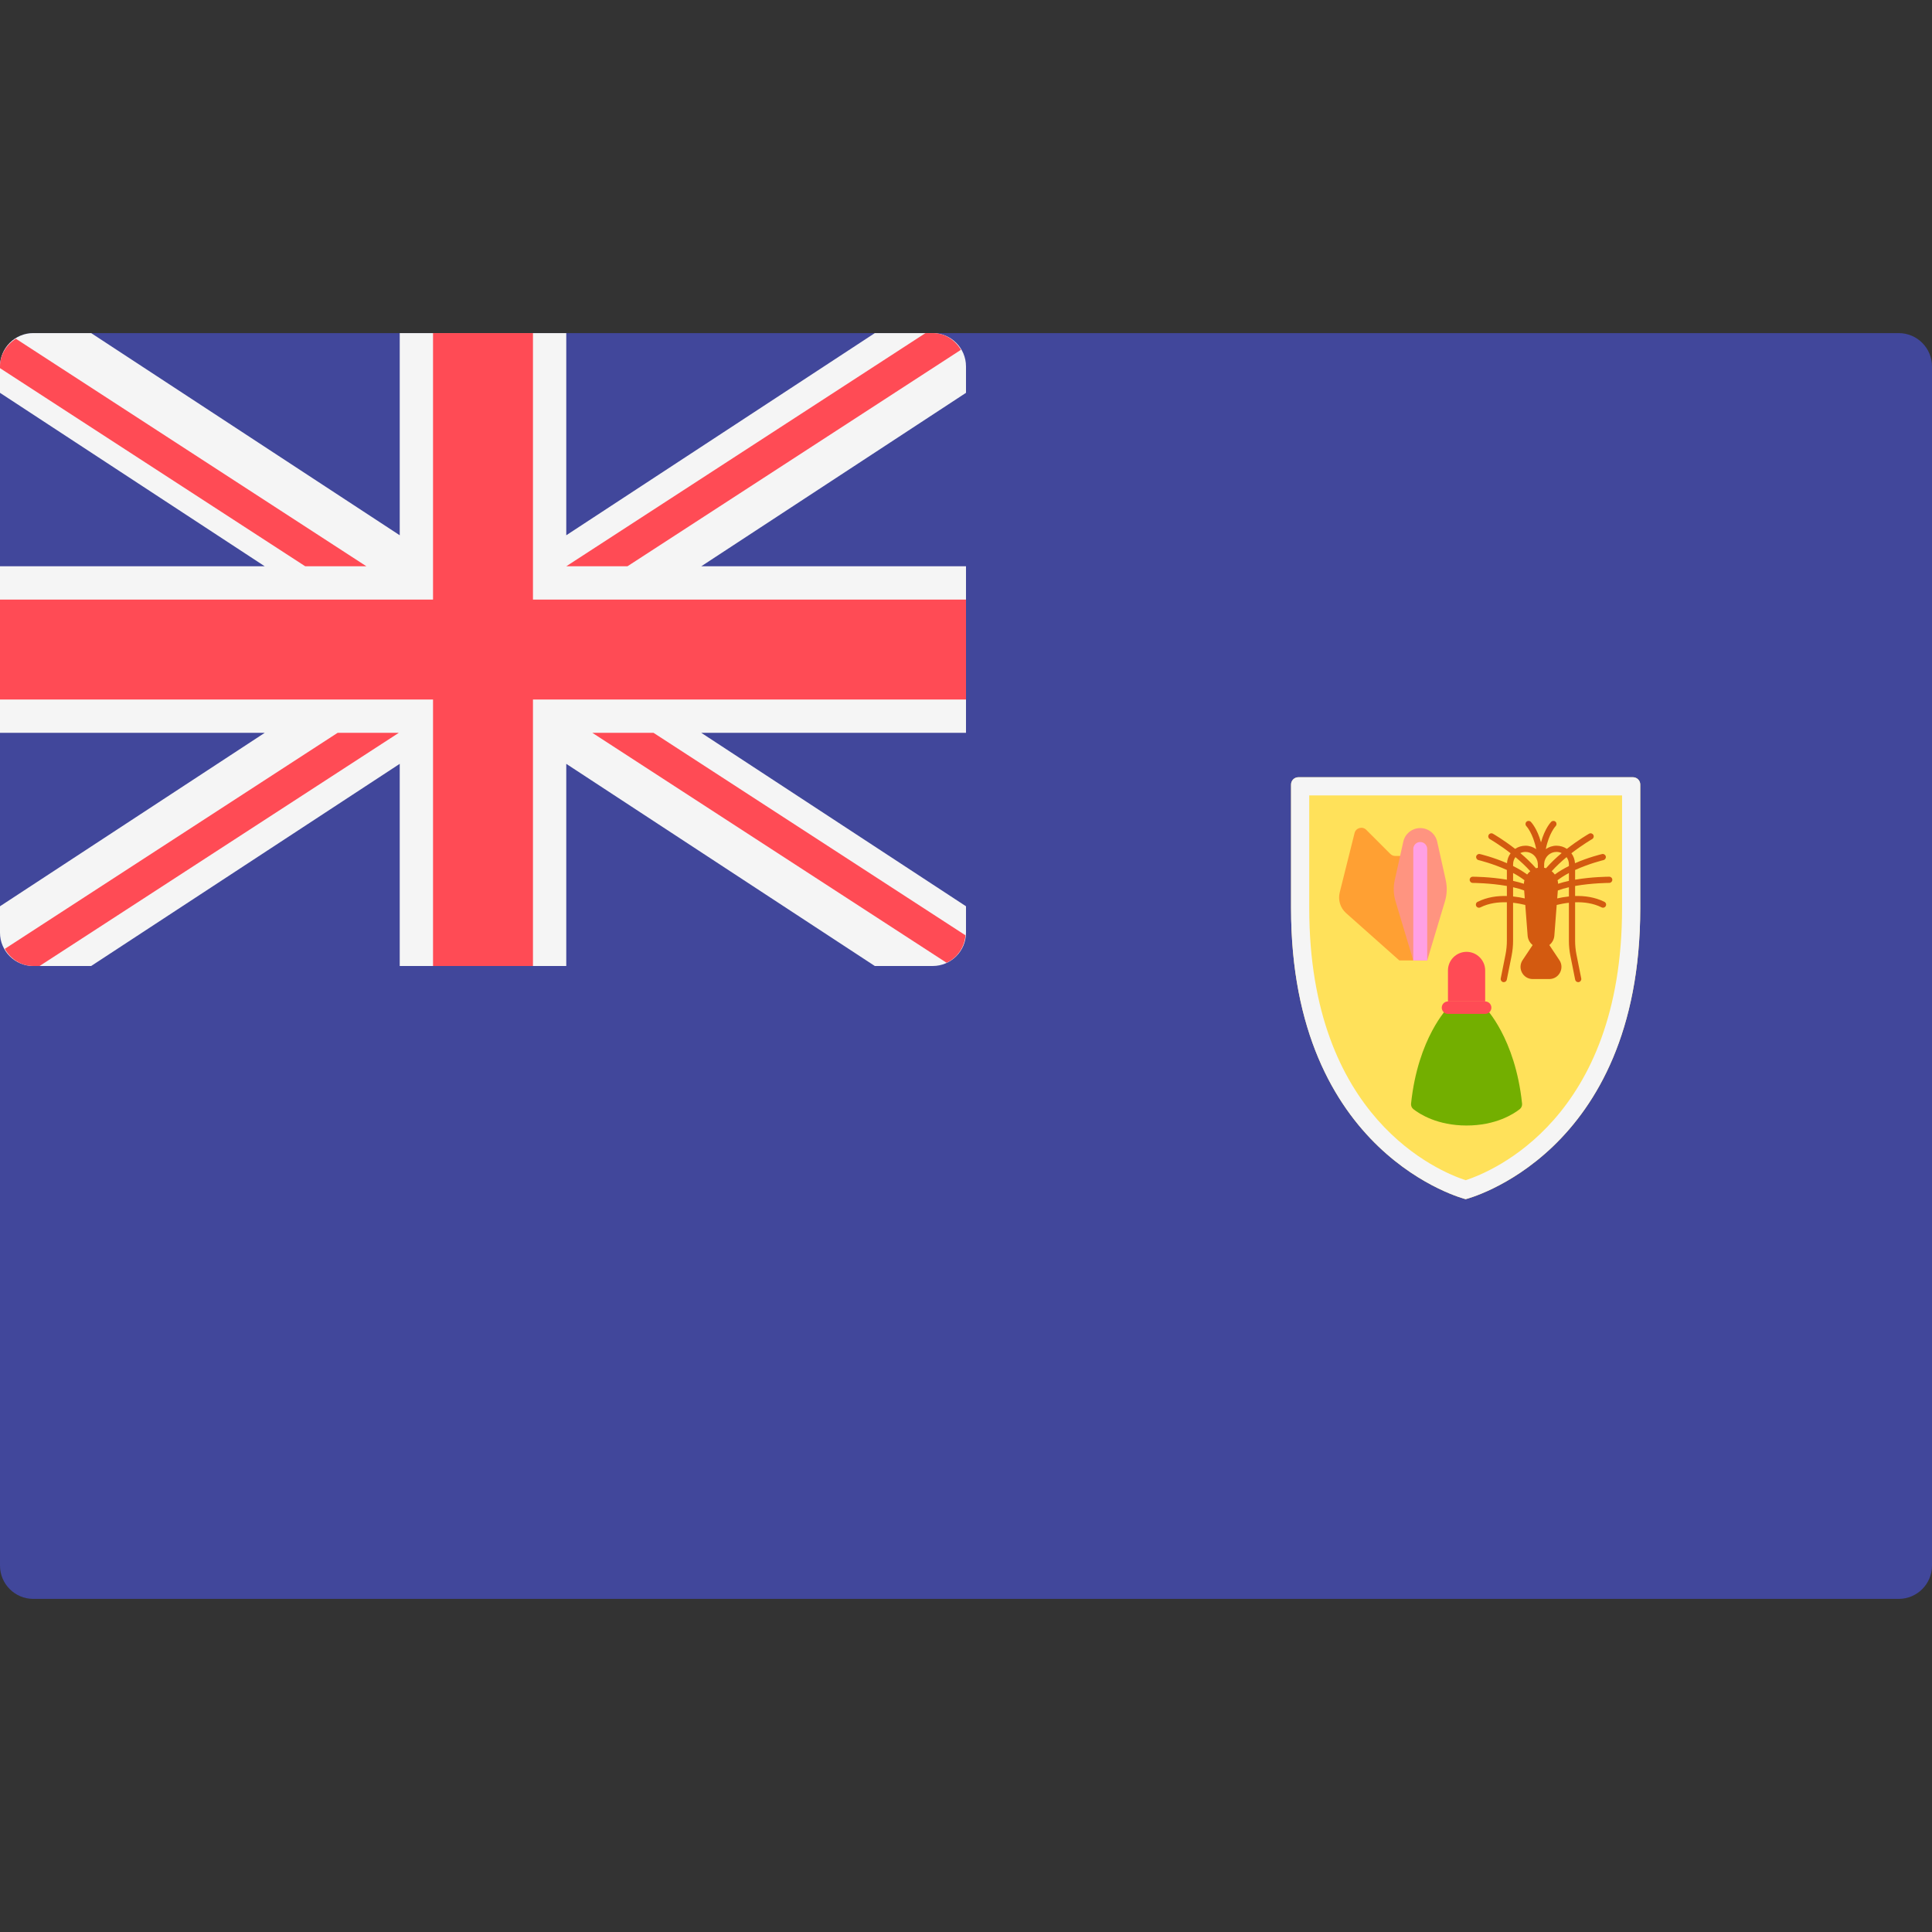 <svg xmlns="http://www.w3.org/2000/svg" xmlns:xlink="http://www.w3.org/1999/xlink" id="Layer_1" viewBox="0 0 512.001 512.001" style="enable-background:new 0 0 512.001 512.001;"><rect x="0" y="0" width="512.001" height="512.001" fill="#333333" stroke="none"/><path style="fill:#41479B;" d="M503.172 423.724H8.828c-4.875.0-8.828-3.953-8.828-8.828V97.104c0-4.875 3.953-8.828 8.828-8.828h494.345c4.875.0 8.828 3.953 8.828 8.828v317.792C512 419.772 508.047 423.724 503.172 423.724z"/><path style="fill:#F5F5F5;" d="M247.172 88.276h-15.333l-81.77 53.573V88.276h-44.138v53.573l-81.77-53.573H8.828C3.953 88.276.0 92.229.0 97.104v7.002l70.155 45.963H0v44.138h70.155L0 240.171v7.001C0 252.047 3.953 256 8.828 256h15.333l81.77-53.573V256h44.138v-53.573L231.838 256h15.333c4.875.0 8.828-3.953 8.828-8.828v-7.002l-70.154-45.963h70.154v-44.138h-70.155l70.155-45.963v-7.002c0-4.875-3.951-8.828-8.827-8.828z"/><g><polygon style="fill:#FF4B55;" points="255.999,158.897 141.241,158.897 141.241,88.276 114.758,88.276 114.758,158.897 0,158.897 0,185.379 114.758,185.379 114.758,256 141.241,256 141.241,185.379 255.999,185.379"/><path style="fill:#FF4B55;" d="M97.103 150.069 4.207 89.768C1.735 91.333.0 93.961.0 97.104v.458l80.889 52.507H97.103z"/><path style="fill:#FF4B55;" d="M166.283 150.069l88.374-57.366c-1.536-2.599-4.246-4.427-7.485-4.427h-1.909l-95.194 61.793h16.214z"/><path style="fill:#FF4B55;" d="M89.474 194.207 1.269 251.463C2.79 254.125 5.542 256 8.828 256h1.665l95.195-61.793H89.474z"/><path style="fill:#FF4B55;" d="M255.859 247.867l-82.666-53.659H156.98l93.873 60.934C253.666 253.837 255.594 251.102 255.859 247.867z"/></g><path style="fill:#FFE15A;" d="M344.072 205.977c-1.065.0-1.928.863-1.928 1.928v32.773c0 65.548 46.269 77.114 46.269 77.114s46.269-11.567 46.269-77.114v-32.773c0-1.065-.863-1.928-1.928-1.928H344.072V205.977z"/><path style="fill:#F5F5F5;" d="M429.863 210.797v29.881c0 55.751-34.461 69.813-41.448 72.089-7.026-2.291-41.451-16.369-41.451-72.089v-29.881h82.899M432.754 205.977h-88.682c-1.065.0-1.928.863-1.928 1.928v32.773c0 65.548 46.269 77.114 46.269 77.114s46.269-11.567 46.269-77.114v-32.773C434.682 206.84 433.819 205.977 432.754 205.977z"/><path style="fill:#73AF00;" d="M393.588 267.04h-9.863s-7.954 7.954-9.778 25.426c-.059.557.167 1.121.608 1.468 1.673 1.311 6.372 4.339 14.101 4.339s12.428-3.028 14.101-4.339c.441-.345.665-.91.608-1.468C401.542 274.994 393.588 267.04 393.588 267.04z"/><g><path style="fill:#FF4B55;" d="M393.588 265.396h-9.863v-8.218c0-2.712 2.219-4.931 4.931-4.931 2.712.0 4.931 2.219 4.931 4.931v8.218H393.588z"/><path style="fill:#FF4B55;" d="M393.588 268.684h-9.863c-.908.0-1.644-.736-1.644-1.644.0-.908.736-1.644 1.644-1.644h9.863c.908.0 1.644.736 1.644 1.644C395.231 267.948 394.495 268.684 393.588 268.684z"/></g><path style="fill:#D35A10;" d="M426.463 232.339c-.291.0-4.579.02-9.041.787v-2.57c3.765-1.718 7.454-2.607 7.517-2.622.441-.104.716-.546.612-.988-.105-.441-.546-.717-.988-.612-.248.057-3.561.854-7.171 2.425-.059-.985-.401-1.889-.956-2.635 2.946-2.28 5.455-3.729 5.502-3.755.394-.225.532-.726.308-1.121-.226-.395-.728-.532-1.121-.308-.199.114-2.831 1.632-5.887 4.019-.786-.53-1.731-.839-2.748-.839-1.057.0-2.033.341-2.836.909.843-4.23 2.575-6.061 2.599-6.084.318-.321.317-.84-.003-1.159-.321-.321-.841-.321-1.162.0-.098.098-1.695 1.747-2.707 5.452-1.012-3.706-2.609-5.355-2.707-5.452-.319-.319-.835-.319-1.158-.001-.321.318-.324.838-.008 1.161.023.023 1.756 1.855 2.599 6.084-.803-.568-1.779-.909-2.836-.909-1.016.0-1.962.31-2.748.839-3.055-2.388-5.687-3.905-5.887-4.019-.395-.225-.897-.087-1.121.308-.225.395-.087.896.308 1.121.046.026 2.556 1.474 5.503 3.754-.556.747-.897 1.651-.957 2.636-3.609-1.572-6.923-2.368-7.171-2.425-.444-.106-.884.171-.988.612-.104.442.171.885.612.988.063.014 3.752.903 7.517 2.622v2.57c-4.461-.768-8.749-.787-9.041-.787-.454.0-.822.367-.822.822.0.454.367.822.822.822.071.0 4.564.018 9.041.812v2.659c-2.466-.074-5.217.271-7.765 1.547-.406.203-.57.696-.367 1.102.145.288.435.455.736.455.124.0.248-.028.366-.087 2.269-1.133 4.769-1.429 7.029-1.353v10.17c0 1.241-.124 2.489-.366 3.708l-1.261 6.304c-.089.446.2.878.644.967.054.011.108.017.162.017.384.0.727-.269.806-.661l1.261-6.304c.265-1.325.399-2.68.399-4.03v-10.048c1.233.138 2.34.36 3.231.583l.627 8.14c.078 1.015.586 1.891 1.327 2.486l-2.666 3.998c-1.428 2.143.107 5.012 2.682 5.012h4.391c2.574.0 4.11-2.87 2.682-5.012l-2.666-3.998c.742-.595 1.249-1.472 1.327-2.486l.626-8.14c.89-.223 1.998-.445 3.231-.583v10.047c0 1.35.134 2.705.399 4.03l1.261 6.304c.078.391.421.661.806.661.053.0.107-.004.162-.017.445-.089.734-.522.644-.967l-1.261-6.304c-.243-1.218-.366-2.465-.366-3.708v-10.172c2.26-.076 4.761.22 7.029 1.353.118.058.243.087.366.087.301.0.591-.167.736-.455.203-.406.039-.899-.367-1.102-2.547-1.273-5.298-1.619-7.765-1.546v-2.66c4.477-.794 8.97-.812 9.041-.812.455.0.822-.369.822-.822C427.285 232.706 426.917 232.339 426.463 232.339zm-10.685 1.102c-.982.213-1.949.466-2.86.769-.017-.324-.064-.638-.145-.942.911-.704 1.935-1.343 3.006-1.909v2.082H415.778zM415.778 229.051v.455c-1.302.647-2.584 1.397-3.732 2.248-.238-.326-.513-.619-.829-.871 1.229-1.362 2.596-2.624 3.941-3.737C415.546 227.683 415.778 228.339 415.778 229.051zM412.491 225.763c.49.0.951.115 1.369.308-1.42 1.193-2.86 2.55-4.149 4.022-.168-.052-.333-.103-.509-.135v-.087c0-.374.013-.729.026-1.082C409.365 227.101 410.767 225.763 412.491 225.763zM404.272 225.763c1.724.0 3.126 1.337 3.261 3.027.013.353.026.707.026 1.082v.087c-.175.032-.341.083-.509.135-1.289-1.472-2.729-2.829-4.149-4.022C403.321 225.878 403.782 225.763 404.272 225.763zM400.985 229.051c0-.713.233-1.368.62-1.907 1.345 1.113 2.711 2.376 3.94 3.737-.316.252-.59.546-.829.872-1.148-.851-2.429-1.601-3.732-2.248L400.985 229.051zM400.985 231.36c1.07.566 2.094 1.205 3.006 1.909-.082.305-.129.618-.145.941-.913-.303-1.878-.556-2.86-.769v-2.081H400.985zM400.985 237.569v-2.441c1.03.233 2.024.515 2.935.854l.162 2.105C403.188 237.879 402.138 237.689 400.985 237.569zM415.778 237.57c-1.153.12-2.204.31-3.097.518l.162-2.105c.911-.339 1.906-.62 2.935-.854v2.441z"/><path style="fill:#FFA033;" d="M374.534 254.529h-3.692l-14.109-12.541c-1.542-1.369-2.194-3.482-1.694-5.483l3.934-15.737c.348-1.393 2.082-1.873 3.096-.857l6.385 6.385c.346.346.815.541 1.305.541h4.773v27.693L374.534 254.529z"/><path style="fill:#FF9480;" d="M371.888 223.051l-2.265 10.197c-.41 1.848-.341 3.772.203 5.586l4.708 15.695h3.692l4.708-15.695c.544-1.814.615-3.737.203-5.586l-2.265-10.197c-.468-2.103-2.333-3.599-4.488-3.599h-.01C374.22 219.451 372.354 220.948 371.888 223.051z"/><path style="fill:#FFA0E4;" d="M376.38 223.144c-1.02.0-1.846.826-1.846 1.846v29.539h3.692V224.99C378.226 223.97 377.399 223.144 376.38 223.144z"/><g/><g/><g/><g/><g/><g/><g/><g/><g/><g/><g/><g/><g/><g/><g/></svg>